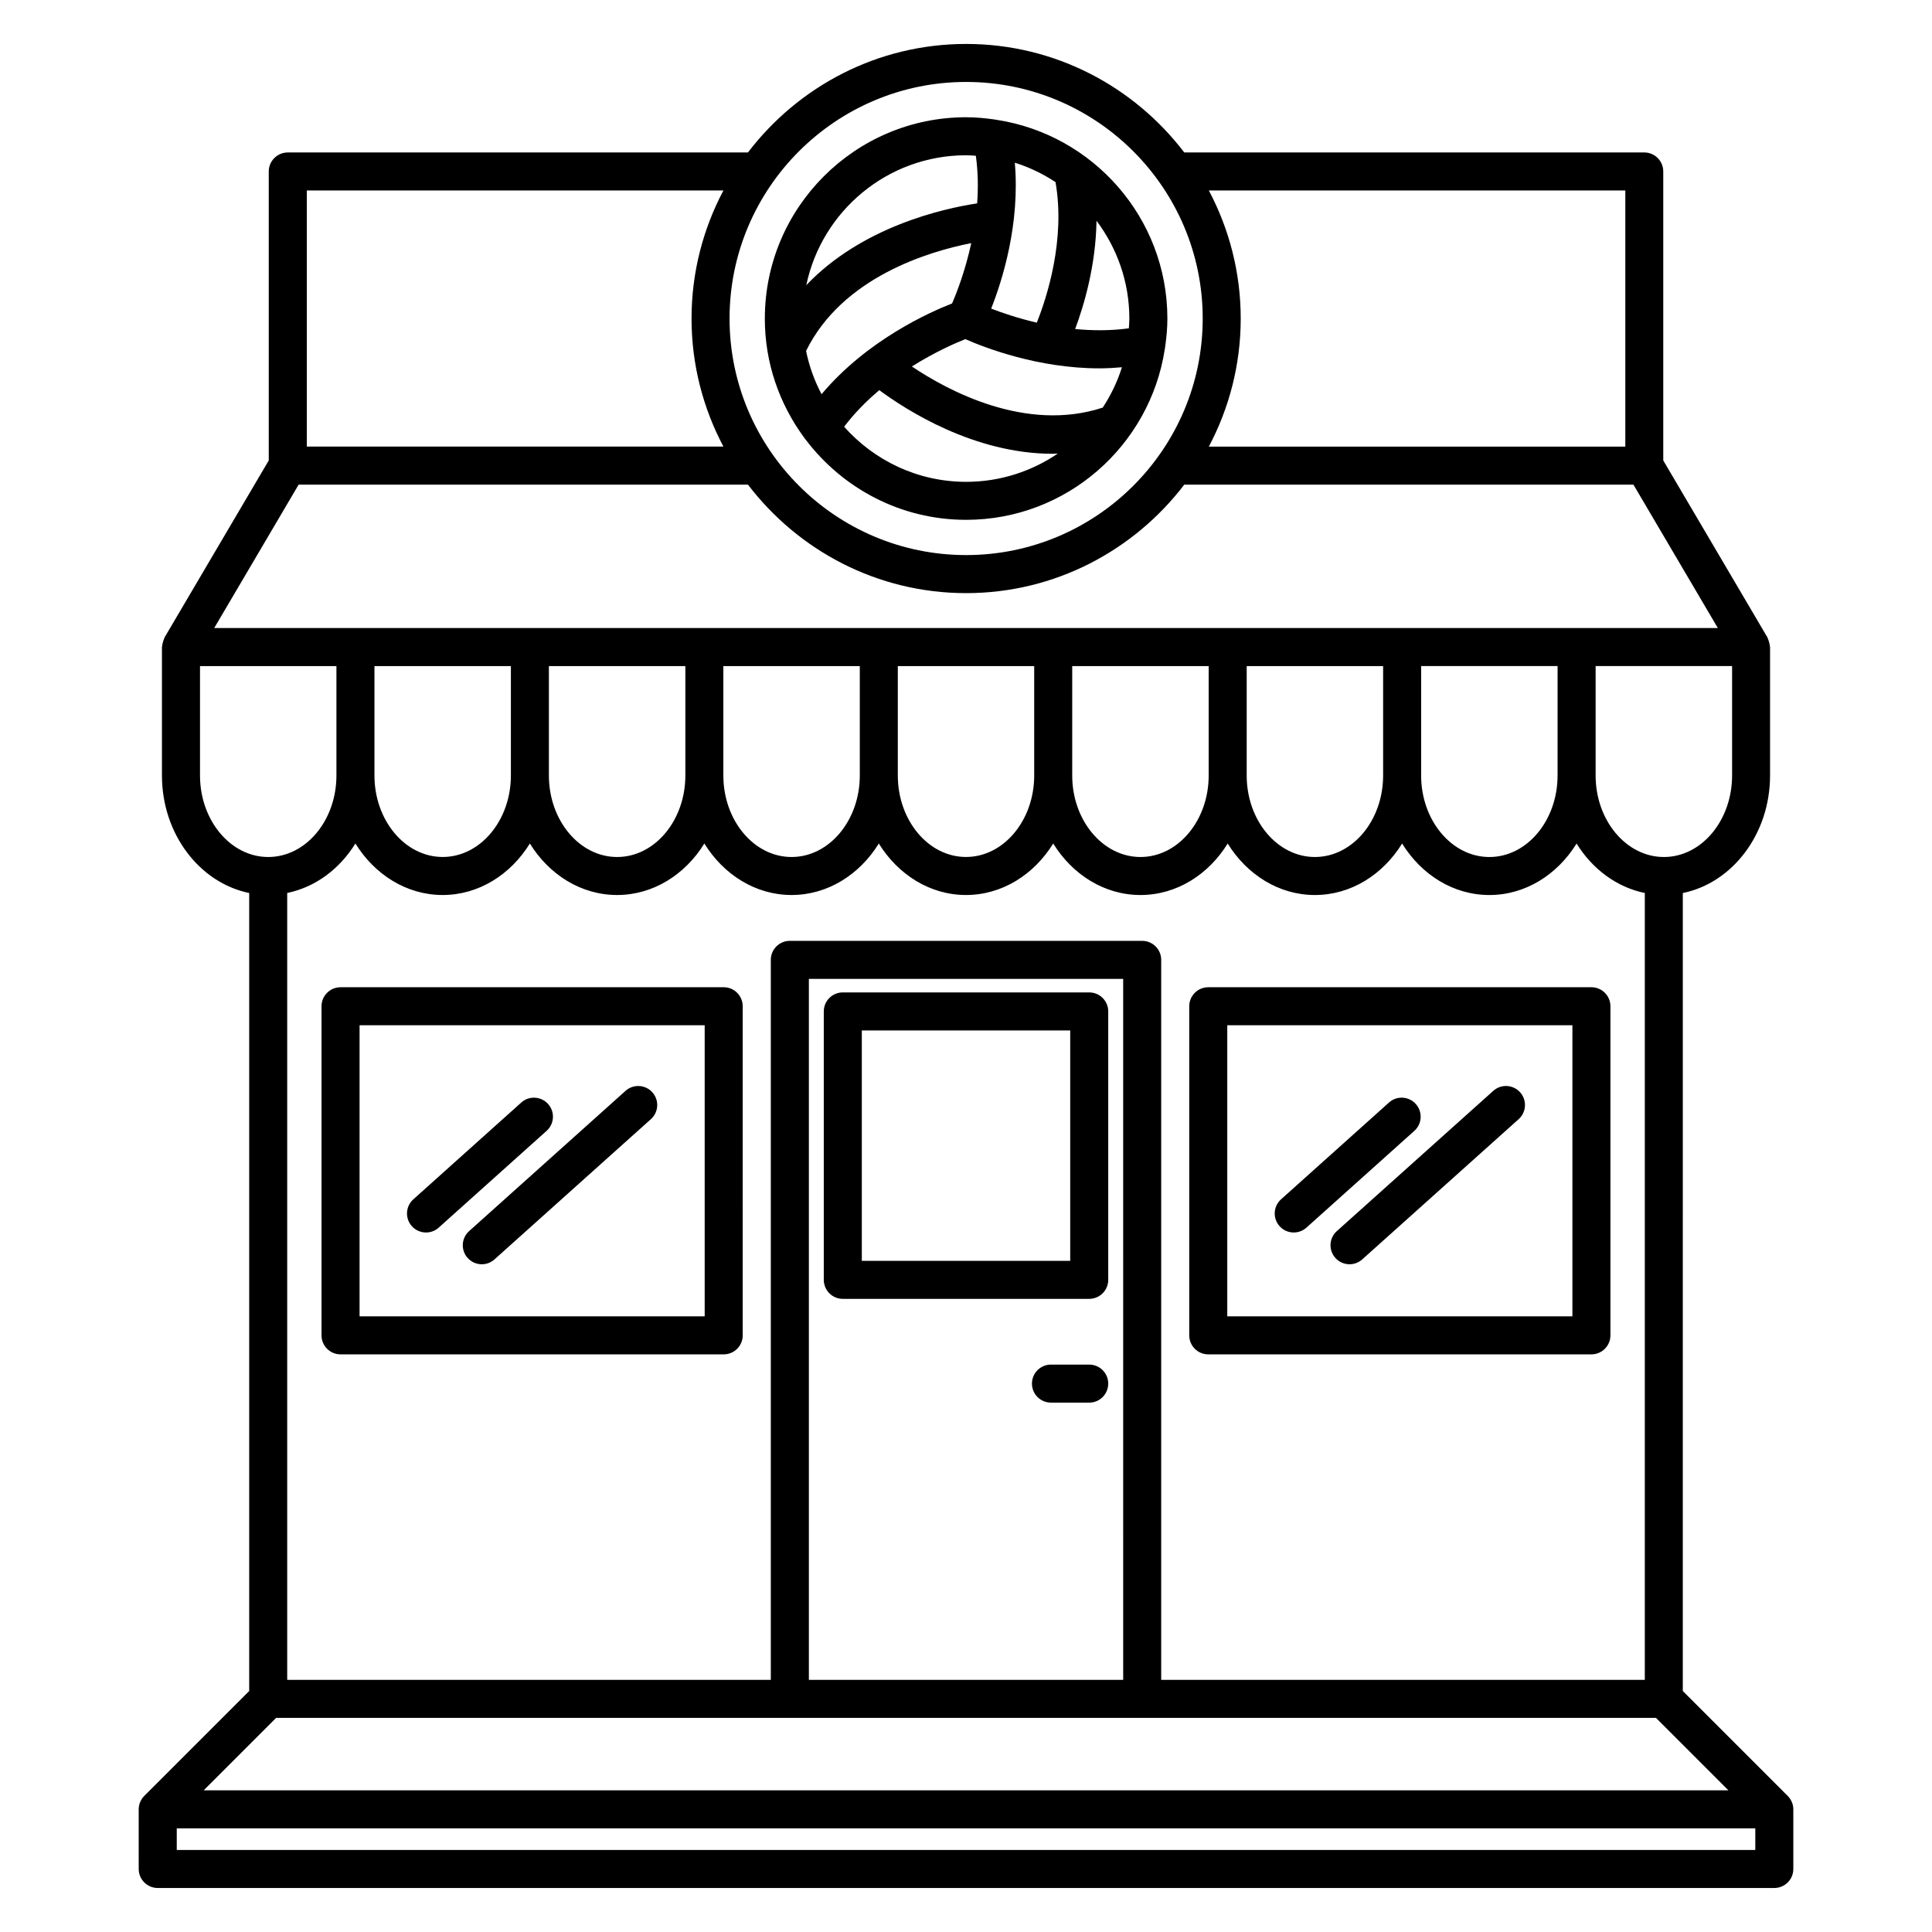 <?xml version="1.0" encoding="UTF-8"?>
<!-- Uploaded to: SVG Find, www.svgrepo.com, Generator: SVG Find Mixer Tools -->
<svg fill="#000000" width="800px" height="800px" version="1.1" viewBox="144 144 512 512" xmlns="http://www.w3.org/2000/svg">
 <g>
  <path d="m367.35 488.21h65.305c2.785 0 5.039-2.254 5.039-5.039v-71.133c0-2.785-2.254-5.039-5.039-5.039h-65.305c-2.781 0-5.039 2.254-5.039 5.039v71.133c0 2.785 2.254 5.039 5.039 5.039zm5.039-71.133h55.227v61.059l-55.227-0.004z"/>
  <path d="m432.65 505.63h-10.133c-2.785 0-5.039 2.254-5.039 5.039 0 2.785 2.254 5.039 5.039 5.039h10.137c2.785 0 5.039-2.254 5.039-5.039 0-2.789-2.258-5.039-5.043-5.039z"/>
  <path d="m234.25 502.92h101.54c2.781 0 5.039-2.254 5.039-5.039l-0.004-87.215c0-2.785-2.258-5.039-5.039-5.039l-101.54 0.004c-2.781 0-5.039 2.254-5.039 5.039v87.215c0 2.777 2.254 5.035 5.039 5.035zm5.039-87.215h91.461v77.137h-91.461z"/>
  <path d="m289.25 436.57c-1.859-2.062-5.043-2.246-7.113-0.383l-28.602 25.652c-2.07 1.855-2.246 5.043-0.387 7.113 0.996 1.109 2.371 1.672 3.754 1.672 1.199 0 2.398-0.422 3.359-1.289l28.602-25.652c2.07-1.855 2.246-5.043 0.387-7.113z"/>
  <path d="m309.77 433.09-41.453 37.168c-2.07 1.855-2.246 5.043-0.387 7.113 0.996 1.109 2.371 1.672 3.754 1.672 1.199 0 2.398-0.422 3.359-1.289l41.453-37.168c2.07-1.855 2.246-5.043 0.387-7.113-1.852-2.062-5.035-2.246-7.113-0.383z"/>
  <path d="m464.2 502.92h101.54c2.785 0 5.039-2.254 5.039-5.039v-87.215c0-2.785-2.254-5.039-5.039-5.039l-101.54 0.004c-2.785 0-5.039 2.254-5.039 5.039v87.215c0 2.777 2.254 5.035 5.039 5.035zm5.039-87.215h91.465v77.137h-91.465z"/>
  <path d="m519.2 436.57c-1.859-2.074-5.047-2.246-7.113-0.383l-28.602 25.652c-2.07 1.855-2.242 5.043-0.383 7.113 0.992 1.109 2.371 1.672 3.75 1.672 1.199 0 2.402-0.422 3.367-1.289l28.602-25.652c2.07-1.855 2.238-5.043 0.379-7.113z"/>
  <path d="m539.73 433.09-41.457 37.168c-2.07 1.855-2.242 5.039-0.383 7.113 0.992 1.109 2.367 1.672 3.75 1.672 1.199 0 2.402-0.422 3.367-1.289l41.457-37.168c2.07-1.855 2.242-5.039 0.383-7.113-1.863-2.07-5.043-2.246-7.117-0.383z"/>
  <path d="m618.85 621.57c-0.258-0.621-0.625-1.18-1.094-1.641l-27.797-27.797 0.004-211.47c13.125-2.68 23.121-15.613 23.121-31.152v-34.039c0-0.109-0.059-0.211-0.066-0.324-0.023-0.328-0.105-0.641-0.195-0.961-0.09-0.336-0.176-0.664-0.332-0.973-0.051-0.098-0.051-0.203-0.105-0.297l-27.605-46.895v-76.582c0-2.781-2.254-5.039-5.039-5.039l-121.9 0.004c-13.301-17.438-34.234-28.758-57.812-28.758-23.578 0-44.512 11.32-57.816 28.758h-121.95c-2.781 0-5.039 2.258-5.039 5.039v76.578l-27.609 46.898c-0.055 0.102-0.055 0.211-0.105 0.309-0.152 0.297-0.238 0.613-0.328 0.941-0.09 0.332-0.18 0.648-0.203 0.992-0.004 0.109-0.066 0.207-0.066 0.316 0 0.012 0.004 0.016 0.004 0.023v34.004c0 15.531 9.992 28.461 23.121 31.152v211.48l-27.801 27.797c-0.469 0.469-0.836 1.023-1.094 1.641-0.258 0.613-0.387 1.27-0.387 1.926l0.004 15.797c0 2.785 2.258 5.039 5.039 5.039h428.41c2.785 0 5.039-2.254 5.039-5.039v-15.809c0.008-0.656-0.129-1.305-0.387-1.926zm-380.66-254.03c5.094 8.23 13.551 13.645 23.121 13.645 9.562 0 18.02-5.41 23.109-13.645 5.09 8.23 13.547 13.645 23.121 13.645 9.574 0 18.027-5.41 23.121-13.645 5.09 8.23 13.543 13.645 23.113 13.645 9.574 0 18.031-5.41 23.121-13.645 5.09 8.23 13.543 13.645 23.105 13.645 9.566 0 18.02-5.41 23.113-13.645 5.094 8.238 13.551 13.648 23.129 13.648 9.566 0 18.02-5.41 23.109-13.645 5.094 8.23 13.543 13.645 23.113 13.645 9.574 0 18.02-5.41 23.113-13.645 5.09 8.238 13.547 13.648 23.125 13.648 9.566 0 18.02-5.41 23.109-13.645 4.176 6.75 10.617 11.578 18.082 13.109v208.52h-128.16v-190.8c0-2.781-2.254-5.039-5.039-5.039h-93.379c-2.781 0-5.039 2.258-5.039 5.039v190.8h-128.16v-208.53c7.461-1.527 13.898-6.356 18.07-13.109zm-15.047-95.109h119.07c13.312 17.434 34.238 28.754 57.816 28.754 23.578 0 44.508-11.32 57.816-28.754h119.03l22.371 38.008h-398.48zm333.63 77.078c0 11.914-8.105 21.609-18.07 21.609-9.969 0-18.086-9.691-18.086-21.609v-0.004-28.996h36.16zm-267.31-0.004v-28.988h36.164v28.996c0 11.91-8.113 21.602-18.082 21.602s-18.082-9.695-18.082-21.609zm46.234-28.988h36.16v28.996c0 11.91-8.113 21.602-18.082 21.602s-18.078-9.691-18.078-21.602zm46.234 0h36.145v28.988c0 11.91-8.105 21.602-18.078 21.602-9.961 0-18.066-9.691-18.066-21.602zm46.219 28.988v-28.988h36.164v28.996c0 11.91-8.105 21.602-18.07 21.602-9.98 0-18.094-9.695-18.094-21.609zm46.242-28.988h36.152v28.996c0 11.91-8.105 21.602-18.078 21.602-9.969 0-18.078-9.691-18.078-21.602zm-195 0v28.988c0 11.91-8.105 21.602-18.07 21.602-9.969 0-18.086-9.691-18.086-21.602v-28.988zm162.27 268.66h-83.301v-185.76h83.293l0.004 185.76zm-224.49 10.078h365.68l19.199 19.199h-404.07zm367.78-228.14c-9.977 0-18.094-9.691-18.094-21.609v-29h36.164v29c0 11.918-8.105 21.609-18.07 21.609zm-10.227-176.64v67.879h-110.37c5.371-10.141 8.449-21.684 8.449-33.938 0-12.254-3.074-23.797-8.449-33.938h110.37zm-174.69-28.758c34.57 0 62.695 28.129 62.695 62.695s-28.121 62.688-62.695 62.688c-34.57 0-62.695-28.121-62.695-62.688s28.125-62.695 62.695-62.695zm-174.73 28.758h110.41c-5.371 10.141-8.449 21.684-8.449 33.938s3.074 23.797 8.449 33.938h-110.41zm-28.301 155.03v-28.988h36.152v28.988c0 11.914-8.102 21.609-18.066 21.609-9.973 0-18.086-9.695-18.086-21.609zm412.17 284.76h-418.33v-5.734h418.33v5.734z"/>
  <path d="m357.06 259.9c0.125 0.215 0.289 0.402 0.449 0.598 9.75 12.883 25.148 21.262 42.516 21.262 26.66 0 48.758-19.684 52.664-45.273 0.051-0.191 0.066-0.379 0.09-0.57 0.348-2.457 0.59-4.949 0.59-7.496 0-26.66-19.684-48.758-45.266-52.668-0.195-0.051-0.395-0.07-0.594-0.098-2.449-0.344-4.934-0.586-7.477-0.586-29.414 0-53.344 23.93-53.344 53.348-0.008 11.789 3.879 22.648 10.371 31.484zm66.664-67.641c2.672 15.301-2.301 30.586-4.961 37.246-4.984-1.16-9.18-2.59-12.09-3.723 2.949-7.453 7.68-22.449 6.262-38.668 3.856 1.211 7.473 2.965 10.789 5.144zm12.516 59.758c-20.402 6.688-41.141-4.539-50.582-10.898 6.086-3.828 11.488-6.188 14.168-7.246 5.16 2.273 19.277 7.742 35.512 7.742 1.965 0 3.969-0.109 5.984-0.289-1.199 3.828-2.93 7.406-5.082 10.691zm-39.934-27.594c-5.844 2.266-22.512 9.672-34.586 24.047-1.875-3.566-3.281-7.41-4.102-11.473 9.594-19.508 32.445-26.344 43.777-28.57-1.609 7.426-3.898 13.25-5.09 15.996zm-28.602 32.664c2.797-3.688 6.004-6.906 9.324-9.691 7.09 5.25 25.109 16.859 45.949 16.859 0.441 0 0.898-0.047 1.344-0.055-6.934 4.719-15.297 7.492-24.293 7.492-12.859-0.008-24.395-5.676-32.324-14.605zm75.586-28.668c0 0.871-0.082 1.723-0.133 2.586-4.863 0.672-9.684 0.629-14.227 0.188 2.371-6.359 5.477-16.871 5.656-28.691 5.434 7.231 8.703 16.188 8.703 25.918zm-43.266-43.273c0.871 0 1.723 0.082 2.586 0.133 0.59 4.289 0.648 8.551 0.344 12.617-9.07 1.375-30.566 6.207-45.277 21.676 4.094-19.629 21.527-34.426 42.348-34.426z"/>
 </g>
</svg>